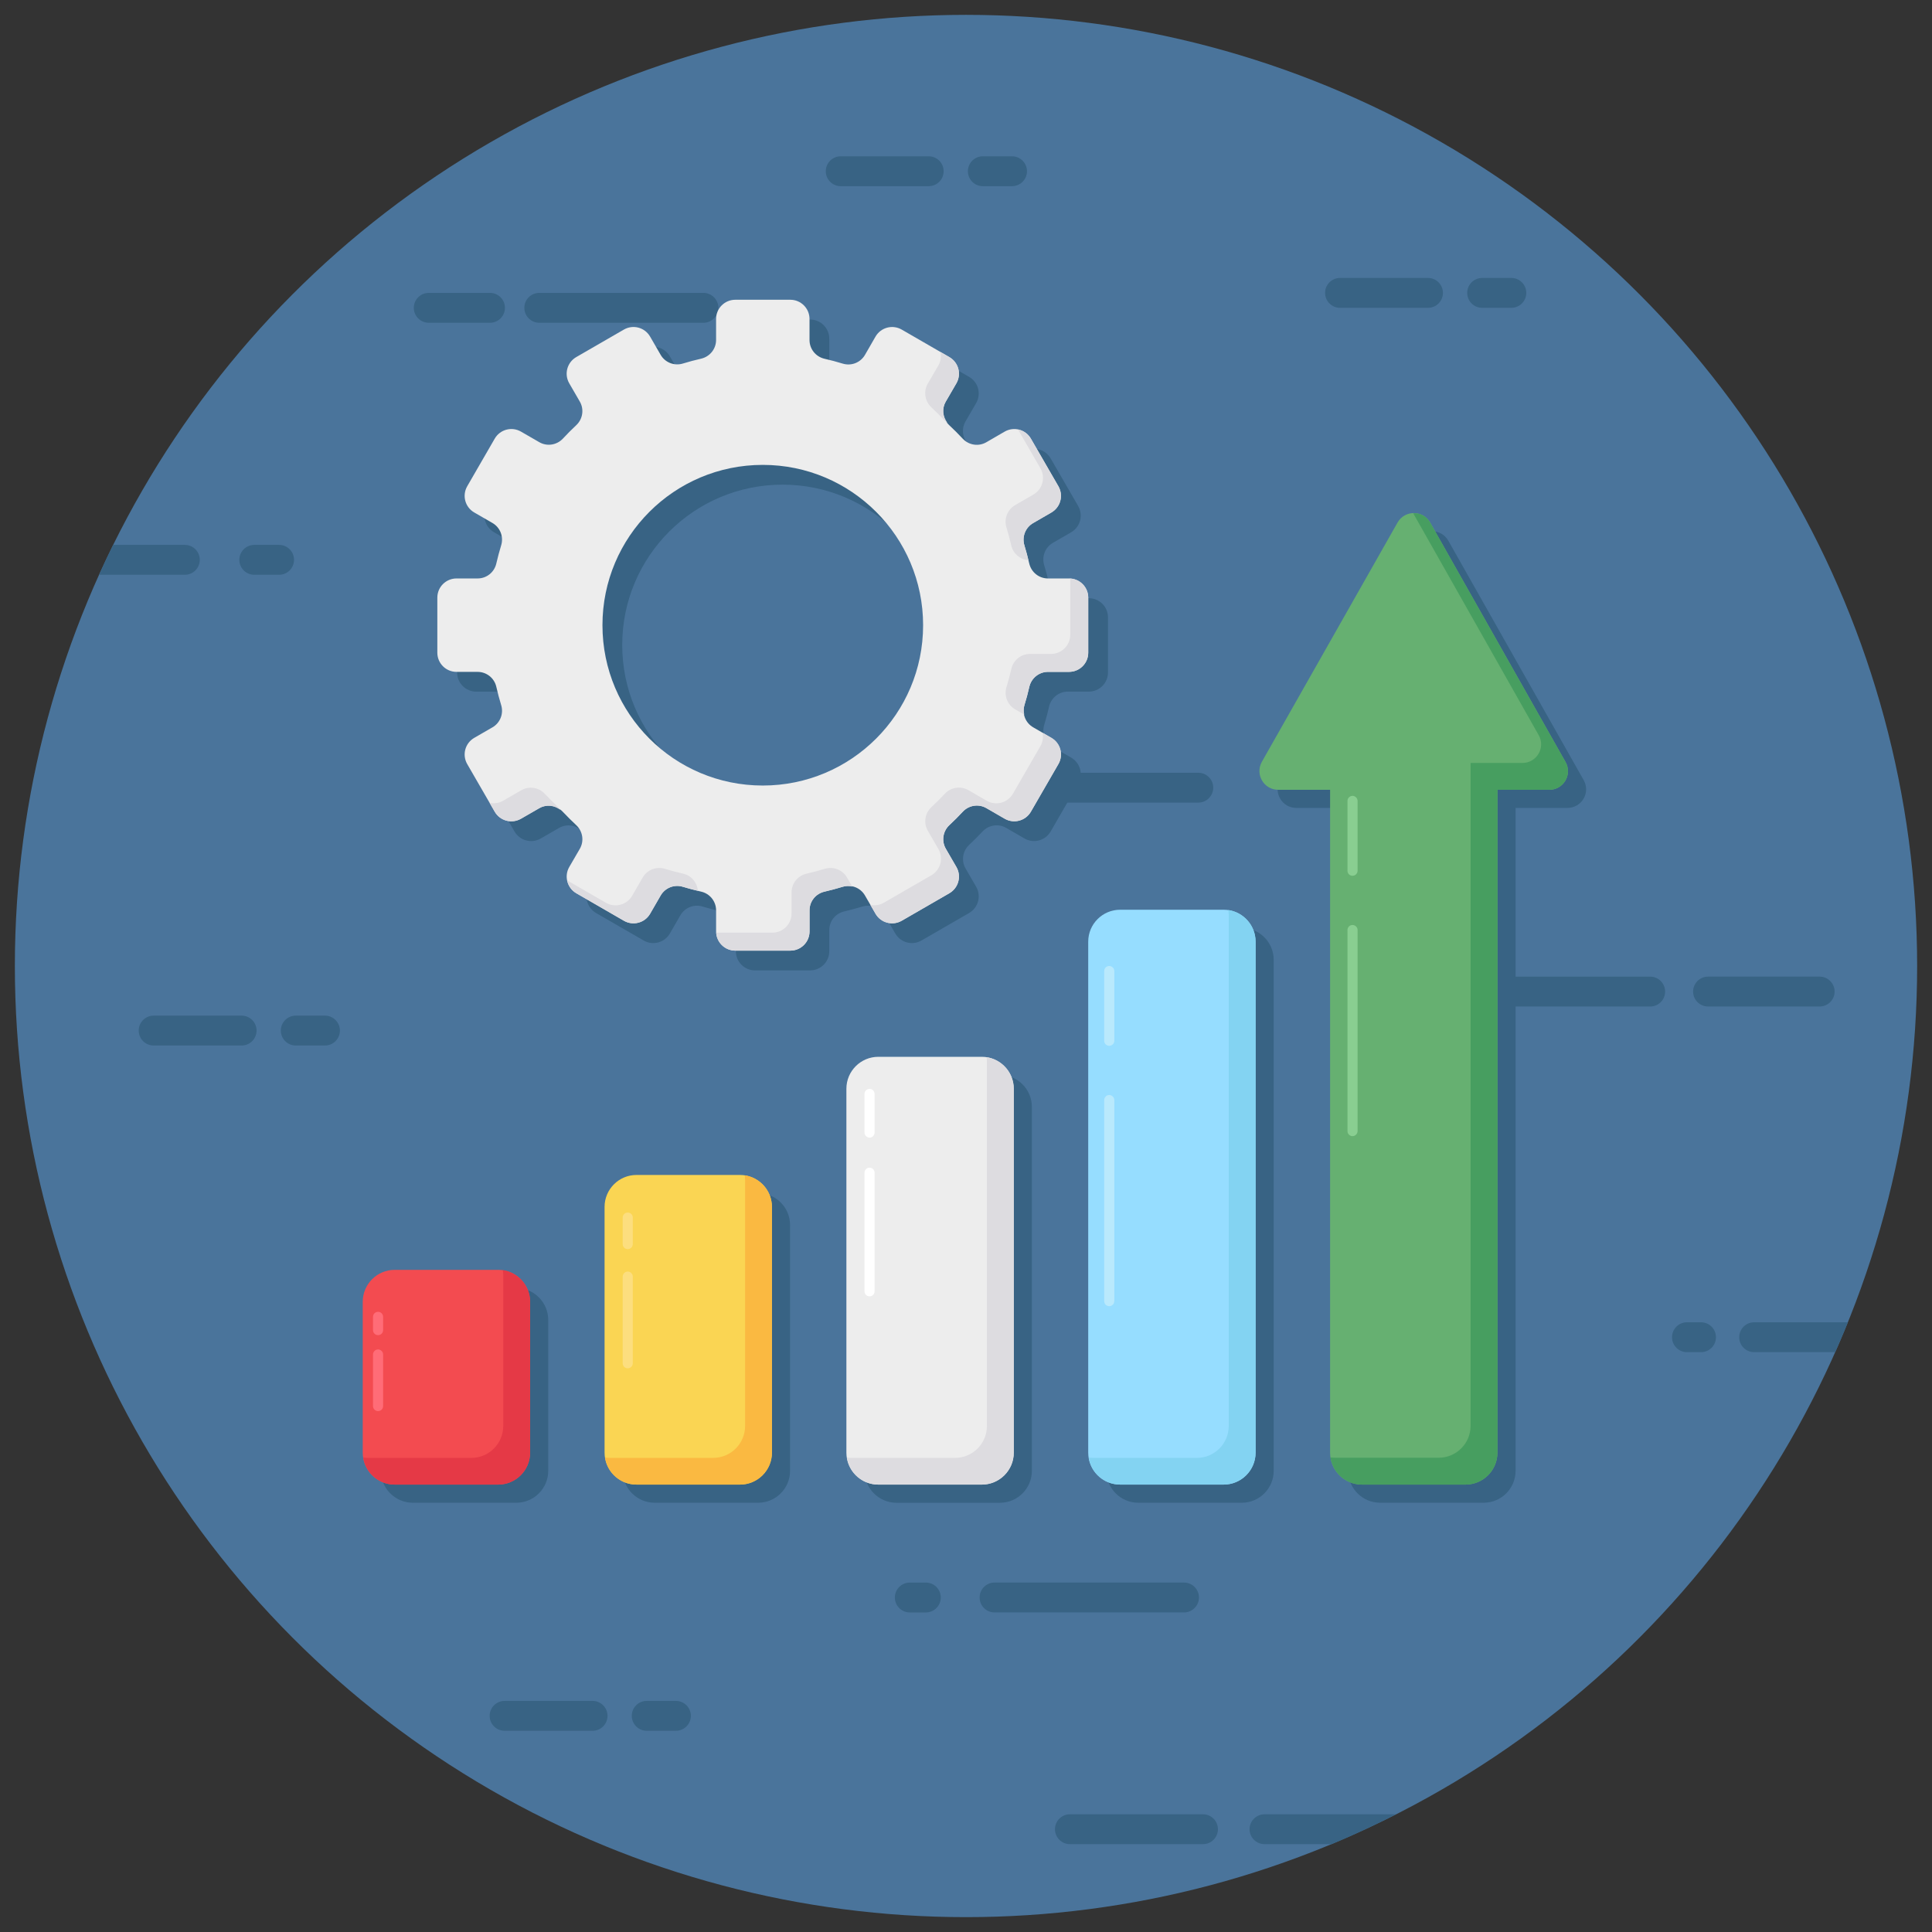 <?xml version="1.0" encoding="UTF-8" standalone="no"?><!-- icon666.com - MILLIONS OF FREE VECTOR ICONS --><svg width="1024" height="1024" id="Layer_1" enable-background="new 0 0 130 130" viewBox="0 0 130 130" xmlns="http://www.w3.org/2000/svg"><rect x="0" y="0" width="130" height="130" fill="#333333" stroke="none"/><g><g><circle cx="65" cy="65" fill="#4a749b" r="64"/></g><g fill="#386384"><path d="m47.332 19.708h-11.045c-.555 0-1.005.45-1.005 1.005 0 .555.45 1.005 1.005 1.005h11.045c.553 0 1.005-.452 1.005-1.005s-.452-1.005-1.005-1.005z"/><path d="m27.844 20.713c0 .555.45 1.005 1.005 1.005h4.123c.553 0 1.005-.452 1.005-1.005s-.452-1.005-1.005-1.005h-4.123c-.555 0-1.005.45-1.005 1.005z"/><path d="m80.631 51.996h-11.045c-.555 0-1.005.45-1.005 1.005 0 .555.45 1.005 1.005 1.005h11.045c.553 0 1.005-.452 1.005-1.005s-.452-1.005-1.005-1.005z"/><path d="m61.143 53.002c0 .555.45 1.005 1.005 1.005h4.123c.553 0 1.005-.452 1.005-1.005s-.452-1.005-1.005-1.005h-4.123c-.555 0-1.005.45-1.005 1.005z"/><path d="m118.031 88.974h6.309c-.273.676-.559 1.346-.854 2.01h-5.454c-.555 0-1.005-.45-1.005-1.005 0-.555.45-1.005 1.005-1.005z"/><path d="m113.512 90.984h.946c.555 0 1.005-.45 1.005-1.005 0-.555-.45-1.005-1.005-1.005h-.946c-.555 0-1.005.45-1.005 1.005v0c0 .555.45 1.005 1.005 1.005z"/><path d="m89.609 124.089h-4.523c-.555 0-1.005-.45-1.005-1.005v-0c0-.555.45-1.005 1.005-1.005h8.85c-1.415.719-2.854 1.396-4.327 2.01z"/><path d="m71.991 122.079 8.955 0c.555 0 1.005.45 1.005 1.005 0 .555-.45 1.005-1.005 1.005l-8.955-0c-.553 0-1.005-.452-1.005-1.005s.452-1.005 1.005-1.005z"/><path d="m79.671 106.487-12.75 0c-.555 0-1.005.45-1.005 1.005v0c-0.0.555.45 1.005 1.005 1.005l12.75-0c.553 0 1.005-.452 1.005-1.005s-.452-1.005-1.005-1.005z"/><path d="m63.303 107.493c0-.555-.45-1.005-1.005-1.005h-1.08c-.555 0-1.005.45-1.005 1.005-0.0.555.45 1.005 1.005 1.005h1.08c.555-0 1.005-.45 1.005-1.005z"/><path d="m96.346 66.721c0 .555.45 1.005 1.005 1.005h13.686c.555 0 1.005-.45 1.005-1.005 0-.555-.45-1.005-1.005-1.005h-13.686c-.555 0-1.005.45-1.005 1.005z"/><path d="m122.442 65.715h-7.511c-.555 0-1.005.45-1.005 1.005 0 .555.45 1.005 1.005 1.005h7.511c.553 0 1.005-.452 1.005-1.005s-.452-1.005-1.005-1.005z"/><path d="m19.785 37.67c0-.555-.45-1.005-1.005-1.005h-1.671c-.555 0-1.005.45-1.005 1.005 0 .555.45 1.005 1.005 1.005h1.671c.555 0 1.005-.45 1.005-1.005z"/><path d="m12.439 38.675h-5.771c.305-.676.616-1.348.944-2.01h4.826c.555 0 1.005.45 1.005 1.005s-.45 1.005-1.005 1.005z"/><path d="m65.127 11.522c-0.0.555.45 1.005 1.005 1.005h1.966c.553 0 1.005-.452 1.005-1.005s-.452-1.005-1.005-1.005h-1.966c-.555 0-1.005.45-1.005 1.005z"/><path d="m63.495 11.522c0-.555-.45-1.005-1.005-1.005h-5.92c-.555 0-1.005.45-1.005 1.005-0.0.555.45 1.005 1.005 1.005h5.92c.555 0 1.005-.45 1.005-1.005z"/><path d="m18.896 69.345c-0.0.555.45 1.005 1.005 1.005h1.966c.553 0 1.005-.452 1.005-1.005 0-.553-.452-1.005-1.005-1.005h-1.966c-.555 0-1.005.45-1.005 1.005z"/><path d="m17.264 69.345c0-.555-.45-1.005-1.005-1.005h-5.92c-.555 0-1.005.45-1.005 1.005-0.0.555.45 1.005 1.005 1.005h5.92c.555-0 1.005-.45 1.005-1.005z"/><path d="m98.725 19.708c-0.0.555.45 1.005 1.005 1.005h1.966c.553 0 1.005-.452 1.005-1.005s-.452-1.005-1.005-1.005h-1.966c-.555 0-1.005.45-1.005 1.005z"/><path d="m97.092 19.708c0-.555-.45-1.005-1.005-1.005h-5.92c-.555 0-1.005.45-1.005 1.005-0.0.555.45 1.005 1.005 1.005h5.92c.555 0 1.005-.45 1.005-1.005z"/><path d="m42.511 115.455c-0.0.555.45 1.005 1.005 1.005h1.966c.553 0 1.005-.452 1.005-1.005s-.452-1.005-1.005-1.005h-1.966c-.555 0-1.005.45-1.005 1.005z"/><path d="m40.878 115.455c0-.555-.45-1.005-1.005-1.005h-5.92c-.555 0-1.005.45-1.005 1.005-0.0.555.45 1.005 1.005 1.005h5.92c.555 0 1.005-.45 1.005-1.005z"/></g><g><path d="m73.261 40.253h-1.418c-.603 0-1.12-.418-1.258-1.008-.095-.414-.203-.823-.327-1.224-.172-.577.069-1.194.59-1.495l1.228-.711c.616-.358.827-1.146.47-1.767l-1.849-3.201c-.358-.621-1.146-.832-1.767-.474l-1.232.715c-.521.302-1.181.198-1.59-.241-.289-.31-.59-.612-.9-.901-.44-.409-.543-1.069-.241-1.59l.715-1.232c.358-.621.146-1.409-.474-1.767l-3.202-1.849c-.62-.358-1.409-.147-1.767.474l-.707 1.228c-.302.521-.922.763-1.499.586-.405-.125-.814-.233-1.228-.327-.586-.138-1.004-.655-1.004-1.258v-1.418c0-.715-.577-1.293-1.293-1.293h-3.701c-.715 0-1.293.577-1.293 1.293v1.413c0 .603-.418 1.12-1.004 1.258-.418.095-.827.203-1.228.327-.577.177-1.198-.065-1.499-.586l-.707-1.224c-.358-.621-1.146-.832-1.767-.474l-3.201 1.849c-.62.358-.832 1.146-.474 1.767l.711 1.228c.302.521.198 1.181-.241 1.59-.31.289-.608.59-.896.901-.414.44-1.069.543-1.59.241l-1.232-.711c-.62-.358-1.409-.146-1.767.474l-1.849 3.201c-.358.621-.147 1.409.474 1.767l1.224.707c.521.302.763.922.586 1.499-.121.401-.233.81-.327 1.224-.134.59-.651 1.008-1.254 1.008h-1.422c-.715 0-1.293.577-1.293 1.293v3.701c0 .715.577 1.293 1.293 1.293h1.418c.603 0 1.125.418 1.258 1.004.095.418.203.827.327 1.232.177.573-.065 1.194-.586 1.495l-1.224.707c-.62.358-.832 1.146-.474 1.767l1.849 3.201c.358.62 1.146.832 1.767.474l1.228-.707c.521-.302 1.176-.198 1.586.241.293.31.595.608.905.9.44.409.543 1.069.241 1.59l-.711 1.224c-.358.616-.142 1.409.474 1.767l3.201 1.849c.62.358 1.409.147 1.767-.474l.707-1.224c.302-.521.922-.763 1.495-.586.405.125.814.233 1.232.327.586.134 1.004.655 1.004 1.258v1.418c0 .715.577 1.293 1.293 1.293h3.701c.715 0 1.293-.577 1.293-1.293v-1.422c0-.603.418-1.12 1.008-1.254.414-.095.823-.207 1.224-.327.577-.177 1.198.065 1.499.586l.707 1.224c.358.621 1.146.832 1.767.474l3.202-1.849c.62-.358.832-1.151.474-1.767l-.711-1.228c-.302-.521-.198-1.181.241-1.59.31-.289.612-.59.901-.901.409-.44 1.069-.543 1.59-.241l1.228.711c.621.358 1.409.146 1.767-.474l1.849-3.201c.358-.621.146-1.409-.474-1.767l-1.224-.707c-.521-.302-.763-.922-.586-1.499.125-.401.233-.81.327-1.228.138-.586.655-1.004 1.258-1.004h1.413c.715 0 1.293-.577 1.293-1.293v-3.701c-0-.715-.577-1.293-1.293-1.293zm-20.605 13.934c-5.961 0-10.788-4.827-10.788-10.788 0-5.956 4.827-10.788 10.788-10.788 5.956 0 10.788 4.832 10.788 10.788 0 5.961-4.832 10.788-10.788 10.788z" fill="#386384"/></g><g><g fill="#386384"><path d="m36.89 88.818v10.148c0 1.188-.963 2.151-2.151 2.151h-6.958c-1.188 0-2.151-.963-2.151-2.151v-10.148c0-1.188.963-2.151 2.151-2.151h6.958c1.188 0 2.151.963 2.151 2.151z"/><path d="m53.162 82.432v16.534c0 1.188-.963 2.151-2.151 2.151h-6.958c-1.188 0-2.151-.963-2.151-2.151v-16.534c0-1.188.963-2.151 2.151-2.151h6.958c1.188 0 2.151.963 2.151 2.151z"/><path d="m69.433 74.483v24.484c0 1.188-.963 2.151-2.151 2.151h-6.958c-1.188 0-2.151-.963-2.151-2.151v-24.484c0-1.188.963-2.151 2.151-2.151h6.958c1.188 0 2.151.963 2.151 2.151z"/><path d="m85.705 64.587v34.379c0 1.188-.963 2.151-2.151 2.151h-6.958c-1.188 0-2.151-.963-2.151-2.151v-34.379c0-1.188.963-2.151 2.151-2.151h6.958c1.188-0 2.151.963 2.151 2.151z"/><path d="m105.466 54.364h-3.485v44.601c0 1.194-.968 2.151-2.151 2.151h-6.958c-1.194 0-2.151-.957-2.151-2.151v-44.601h-3.495c-.957 0-1.57-1.032-1.097-1.882l9.131-16.1c.484-.85 1.71-.85 2.194 0l9.109 16.111c.473.839-.129 1.871-1.097 1.871z"/></g></g><g><g><path d="m35.668 87.596v10.148c0 1.188-.963 2.151-2.151 2.151h-6.958c-1.188 0-2.151-.963-2.151-2.151v-10.148c0-1.188.963-2.151 2.151-2.151h6.958c1.188-0 2.151.963 2.151 2.151z" fill="#f34b50"/><path d="m51.94 81.211v16.534c0 1.188-.963 2.151-2.151 2.151h-6.958c-1.188 0-2.151-.963-2.151-2.151v-16.534c0-1.188.963-2.151 2.151-2.151h6.958c1.188-0 2.151.963 2.151 2.151z" fill="#fad553"/><path d="m68.212 73.261v24.484c0 1.188-.963 2.151-2.151 2.151h-6.958c-1.188 0-2.151-.963-2.151-2.151v-24.484c0-1.188.963-2.151 2.151-2.151h6.958c1.188 0 2.151.963 2.151 2.151z" fill="#ededed"/><path d="m84.484 63.365v34.379c0 1.188-.963 2.151-2.151 2.151h-6.958c-1.188 0-2.151-.963-2.151-2.151v-34.379c0-1.188.963-2.151 2.151-2.151h6.958c1.188 0 2.151.963 2.151 2.151z" fill="#96ddff"/><path d="m104.244 53.143h-3.485v44.601c0 1.194-.968 2.151-2.151 2.151h-6.958c-1.194 0-2.151-.957-2.151-2.151v-44.601h-3.495c-.957 0-1.57-1.032-1.097-1.882l9.131-16.1c.484-.85 1.71-.85 2.194 0l9.109 16.111c.473.839-.129 1.871-1.097 1.871z" fill="#66b071"/></g><g><path d="m35.67 87.591v10.153c0 1.194-.968 2.151-2.151 2.151h-6.958c-1.075 0-1.968-.785-2.119-1.818.097.011.204.022.312.022h6.958c1.194 0 2.151-.968 2.151-2.151v-10.153c0-.118-.011-.226-.032-.333 1.043.151 1.839 1.054 1.839 2.129z" fill="#e53946"/><path d="m51.943 81.213v16.53c0 1.194-.968 2.151-2.151 2.151h-6.958c-1.075 0-1.968-.785-2.119-1.818.097.011.204.022.312.022h6.958c1.194 0 2.151-.968 2.151-2.151v-16.541c0-.108-.011-.215-.022-.323 1.032.161 1.828 1.043 1.828 2.129z" fill="#fab941"/><path d="m68.215 73.266v24.478c0 1.194-.968 2.151-2.151 2.151h-6.958c-1.075 0-1.968-.785-2.119-1.818.097.011.204.022.312.022h6.959c1.194 0 2.151-.968 2.151-2.151v-24.489c0-.108-.011-.215-.022-.323 1.032.161 1.828 1.043 1.828 2.129z" fill="#dddce0"/><path d="m84.487 63.36v34.384c0 1.194-.968 2.151-2.151 2.151h-6.958c-1.075 0-1.968-.785-2.119-1.818.097.011.204.022.312.022h6.958c1.194 0 2.151-.968 2.151-2.151v-34.384c0-.118-.011-.226-.032-.333 1.043.151 1.839 1.054 1.839 2.129z" fill="#83d3f2"/><path d="m104.244 53.143h-3.485v44.601c0 1.194-.968 2.151-2.151 2.151h-6.958c-1.086 0-1.968-.785-2.129-1.828.107.011.215.022.323.022h6.958c1.183 0 2.151-.957 2.151-2.151v-44.601h3.485c.968 0 1.57-1.032 1.097-1.871l-8.443-14.928c.441-.032.893.183 1.14.624l9.109 16.111c.473.839-.129 1.871-1.097 1.871z" fill="#479e60"/></g></g><g><path d="m71.931 38.923h-1.418c-.603 0-1.12-.418-1.258-1.008-.095-.414-.203-.823-.327-1.224-.172-.577.069-1.194.59-1.495l1.228-.711c.616-.358.827-1.146.47-1.767l-1.849-3.201c-.358-.621-1.146-.832-1.767-.474l-1.232.715c-.521.302-1.181.198-1.59-.241-.289-.31-.59-.612-.9-.901-.44-.409-.543-1.069-.241-1.59l.715-1.232c.358-.621.146-1.409-.474-1.767l-3.202-1.849c-.62-.358-1.409-.147-1.767.474l-.707 1.228c-.302.521-.922.763-1.499.586-.405-.125-.814-.233-1.228-.327-.586-.138-1.004-.655-1.004-1.258v-1.418c0-.715-.577-1.293-1.293-1.293h-3.701c-.715 0-1.293.577-1.293 1.293v1.413c0 .603-.418 1.12-1.004 1.258-.418.095-.827.203-1.228.327-.577.177-1.198-.065-1.499-.586l-.707-1.224c-.358-.621-1.146-.832-1.767-.474l-3.201 1.849c-.62.358-.832 1.146-.474 1.767l.711 1.228c.302.521.198 1.181-.241 1.59-.31.289-.608.59-.896.901-.414.44-1.069.543-1.59.241l-1.232-.711c-.62-.358-1.409-.146-1.767.474l-1.849 3.201c-.358.621-.147 1.409.474 1.767l1.224.707c.521.302.763.922.586 1.499-.121.401-.233.81-.327 1.224-.134.59-.651 1.008-1.254 1.008h-1.422c-.715 0-1.293.577-1.293 1.293v3.701c0 .715.577 1.293 1.293 1.293h1.418c.603 0 1.125.418 1.258 1.004.095.418.203.827.327 1.232.177.573-.065 1.194-.586 1.495l-1.224.707c-.62.358-.832 1.146-.474 1.767l1.849 3.201c.358.62 1.146.832 1.767.474l1.228-.707c.521-.302 1.176-.198 1.586.241.293.31.595.608.905.9.44.409.543 1.069.241 1.59l-.711 1.224c-.358.616-.142 1.409.474 1.767l3.201 1.849c.62.358 1.409.147 1.767-.474l.707-1.224c.302-.521.922-.763 1.495-.586.405.125.814.233 1.232.327.586.134 1.004.655 1.004 1.258v1.418c0 .715.577 1.293 1.293 1.293h3.701c.715 0 1.293-.577 1.293-1.293v-1.422c0-.603.418-1.12 1.008-1.254.414-.095.823-.207 1.224-.327.577-.177 1.198.065 1.499.586l.707 1.224c.358.621 1.146.832 1.767.474l3.202-1.849c.62-.358.832-1.151.474-1.767l-.711-1.228c-.302-.521-.198-1.181.241-1.59.31-.289.612-.59.901-.901.409-.44 1.069-.543 1.59-.241l1.228.711c.621.358 1.409.146 1.767-.474l1.849-3.201c.358-.621.146-1.409-.474-1.767l-1.224-.707c-.521-.302-.763-.922-.586-1.499.125-.401.233-.81.327-1.228.138-.586.655-1.004 1.258-1.004h1.413c.715 0 1.293-.577 1.293-1.293v-3.701c0-.715-.577-1.293-1.293-1.293zm-20.605 13.934c-5.961 0-10.788-4.827-10.788-10.788 0-5.956 4.827-10.788 10.788-10.788 5.956 0 10.788 4.832 10.788 10.788 0 5.961-4.832 10.788-10.788 10.788z" fill="#ededed"/></g><g fill="#dddce0"><path d="m63.143 24.585-.715 1.232c-.302.521-.198 1.181.241 1.59.31.289.612.59.9.901.052.055.116.089.175.134-.309-.407-.372-.959-.108-1.415l.715-1.232c.358-.62.146-1.409-.474-1.767l-.591-.341c.059.297.02.615-.144.899z"/><path d="m70.007 31.509c.358.62.147 1.409-.47 1.767l-1.228.711c-.522.302-.763.918-.59 1.495.125.401.233.81.327 1.224.129.553.596.942 1.15.989-.082-.338-.166-.675-.269-1.004-.173-.578.069-1.194.59-1.495l1.228-.711c.616-.358.827-1.146.47-1.767l-1.849-3.201c-.194-.337-.516-.548-.867-.618z"/><path d="m72.007 38.93c.002.026.008.05.008.076v3.701c0 .715-.577 1.293-1.293 1.293h-1.413c-.603 0-1.12.418-1.258 1.004-.095.418-.203.827-.327 1.228-.177.577.064 1.198.586 1.499l.61.352c-.044-.209-.053-.427.013-.643.125-.401.233-.81.328-1.228.138-.586.655-1.004 1.258-1.004h1.413c.715 0 1.293-.577 1.293-1.292v-3.701c-0-.689-.537-1.245-1.216-1.285z"/><path d="m56.994 59.047c-.302-.521-.922-.763-1.499-.586-.401.121-.81.233-1.224.327-.59.134-1.008.651-1.008 1.254v1.422c0 .715-.577 1.293-1.293 1.293h-3.701c-.026 0-.05-.006-.076-.008.04.679.596 1.217 1.285 1.217h3.701c.716 0 1.293-.578 1.293-1.293v-1.422c0-.603.418-1.12 1.008-1.254.413-.095.823-.207 1.224-.328.216-.066.434-.056.643-.013z"/><path d="m70.742 49.647-.591-.341c.059.297.02.615-.144.899l-1.848 3.201c-.358.62-1.146.832-1.767.474l-1.228-.711c-.521-.302-1.181-.198-1.59.241-.289.31-.59.612-.901.901-.439.409-.543 1.069-.241 1.59l.711 1.228c.358.616.147 1.409-.474 1.767l-3.201 1.848c-.284.164-.602.203-.899.144l.341.591c.358.621 1.146.832 1.767.474l3.201-1.849c.62-.358.832-1.151.474-1.767l-.711-1.228c-.302-.521-.198-1.181.241-1.59.31-.289.612-.59.9-.901.409-.44 1.069-.543 1.59-.241l1.228.711c.621.358 1.409.146 1.767-.474l1.849-3.202c.358-.62.146-1.409-.474-1.766z"/><path d="m45.972 58.788c-.418-.095-.827-.203-1.232-.327-.573-.177-1.193.064-1.495.586l-.707 1.224c-.358.62-1.146.831-1.767.474l-2.608-1.506c.071.351.282.673.616.866l3.201 1.849c.62.358 1.409.147 1.767-.474l.707-1.224c.302-.521.922-.763 1.495-.586.332.102.669.187 1.009.268-.048-.554-.436-1.024-.985-1.149z"/><path d="m37.705 54.498c-.046-.061-.082-.129-.139-.182-.31-.293-.612-.59-.905-.9-.409-.44-1.064-.543-1.586-.241l-1.228.707c-.284.164-.602.203-.899.143l.341.591c.358.62 1.146.831 1.767.474l1.228-.707c.46-.266 1.014-.201 1.421.115z"/></g><path d="m25.779 91.14v3.47c0 .19-.15.34-.34.34s-.34-.15-.34-.34v-3.47c0-.18.15-.34.34-.34s.34.16.34.34z" fill="#ff6c77"/><path d="m25.779 88.609v.89c0 .19-.15.34-.34.34s-.34-.15-.34-.34v-.89c0-.19.15-.34.34-.34s.34.15.34.34z" fill="#ff6c77"/><path d="m42.579 85.9v5.83c0 .19-.15.34-.34.34s-.34-.15-.34-.34v-5.83c0-.18.15-.34.34-.34s.34.16.34.34z" fill="#fcde7e"/><path d="m42.579 81.93v1.78c0 .19-.15.34-.34.34s-.34-.15-.34-.34v-1.78c0-.19.15-.34.34-.34s.34.15.34.34z" fill="#fcde7e"/><path d="m58.849 78.91v7.98c0 .19-.15.34-.34.34-.18 0-.34-.15-.34-.34v-7.98c0-.19.16-.34.34-.34.19 0 .34.15.34.34z" fill="#fff"/><path d="m58.849 73.609v2.6c0 .18-.15.34-.34.34-.18 0-.34-.16-.34-.34v-2.6c0-.19.16-.34.34-.34.19 0 .34.15.34.34z" fill="#fff"/><path d="m74.979 65.34v4.7c0 .18-.16.33-.34.33-.19 0-.34-.15-.34-.33v-4.7c0-.19.15-.34.34-.34.18 0 .34.15.34.34z" fill="#b9e9fc"/><path d="m74.979 74.02v13.53c0 .19-.16.34-.34.34-.19 0-.34-.15-.34-.34v-13.53c0-.18.15-.34.34-.34.18 0.0.34.16.34.34z" fill="#b9e9fc"/><g fill="#89ce91"><path d="m91.349 62.58v13.53c0 .18-.16.34-.34.34-.19 0-.34-.16-.34-.34v-13.53c0-.19.15-.34.34-.34.18 0 .34.15.34.34z"/><path d="m91.349 53.89v4.7c0 .19-.16.34-.34.34-.19 0-.34-.15-.34-.34v-4.7c0-.18.15-.34.34-.34.18 0 .34.16.34.34z"/></g></g></svg>